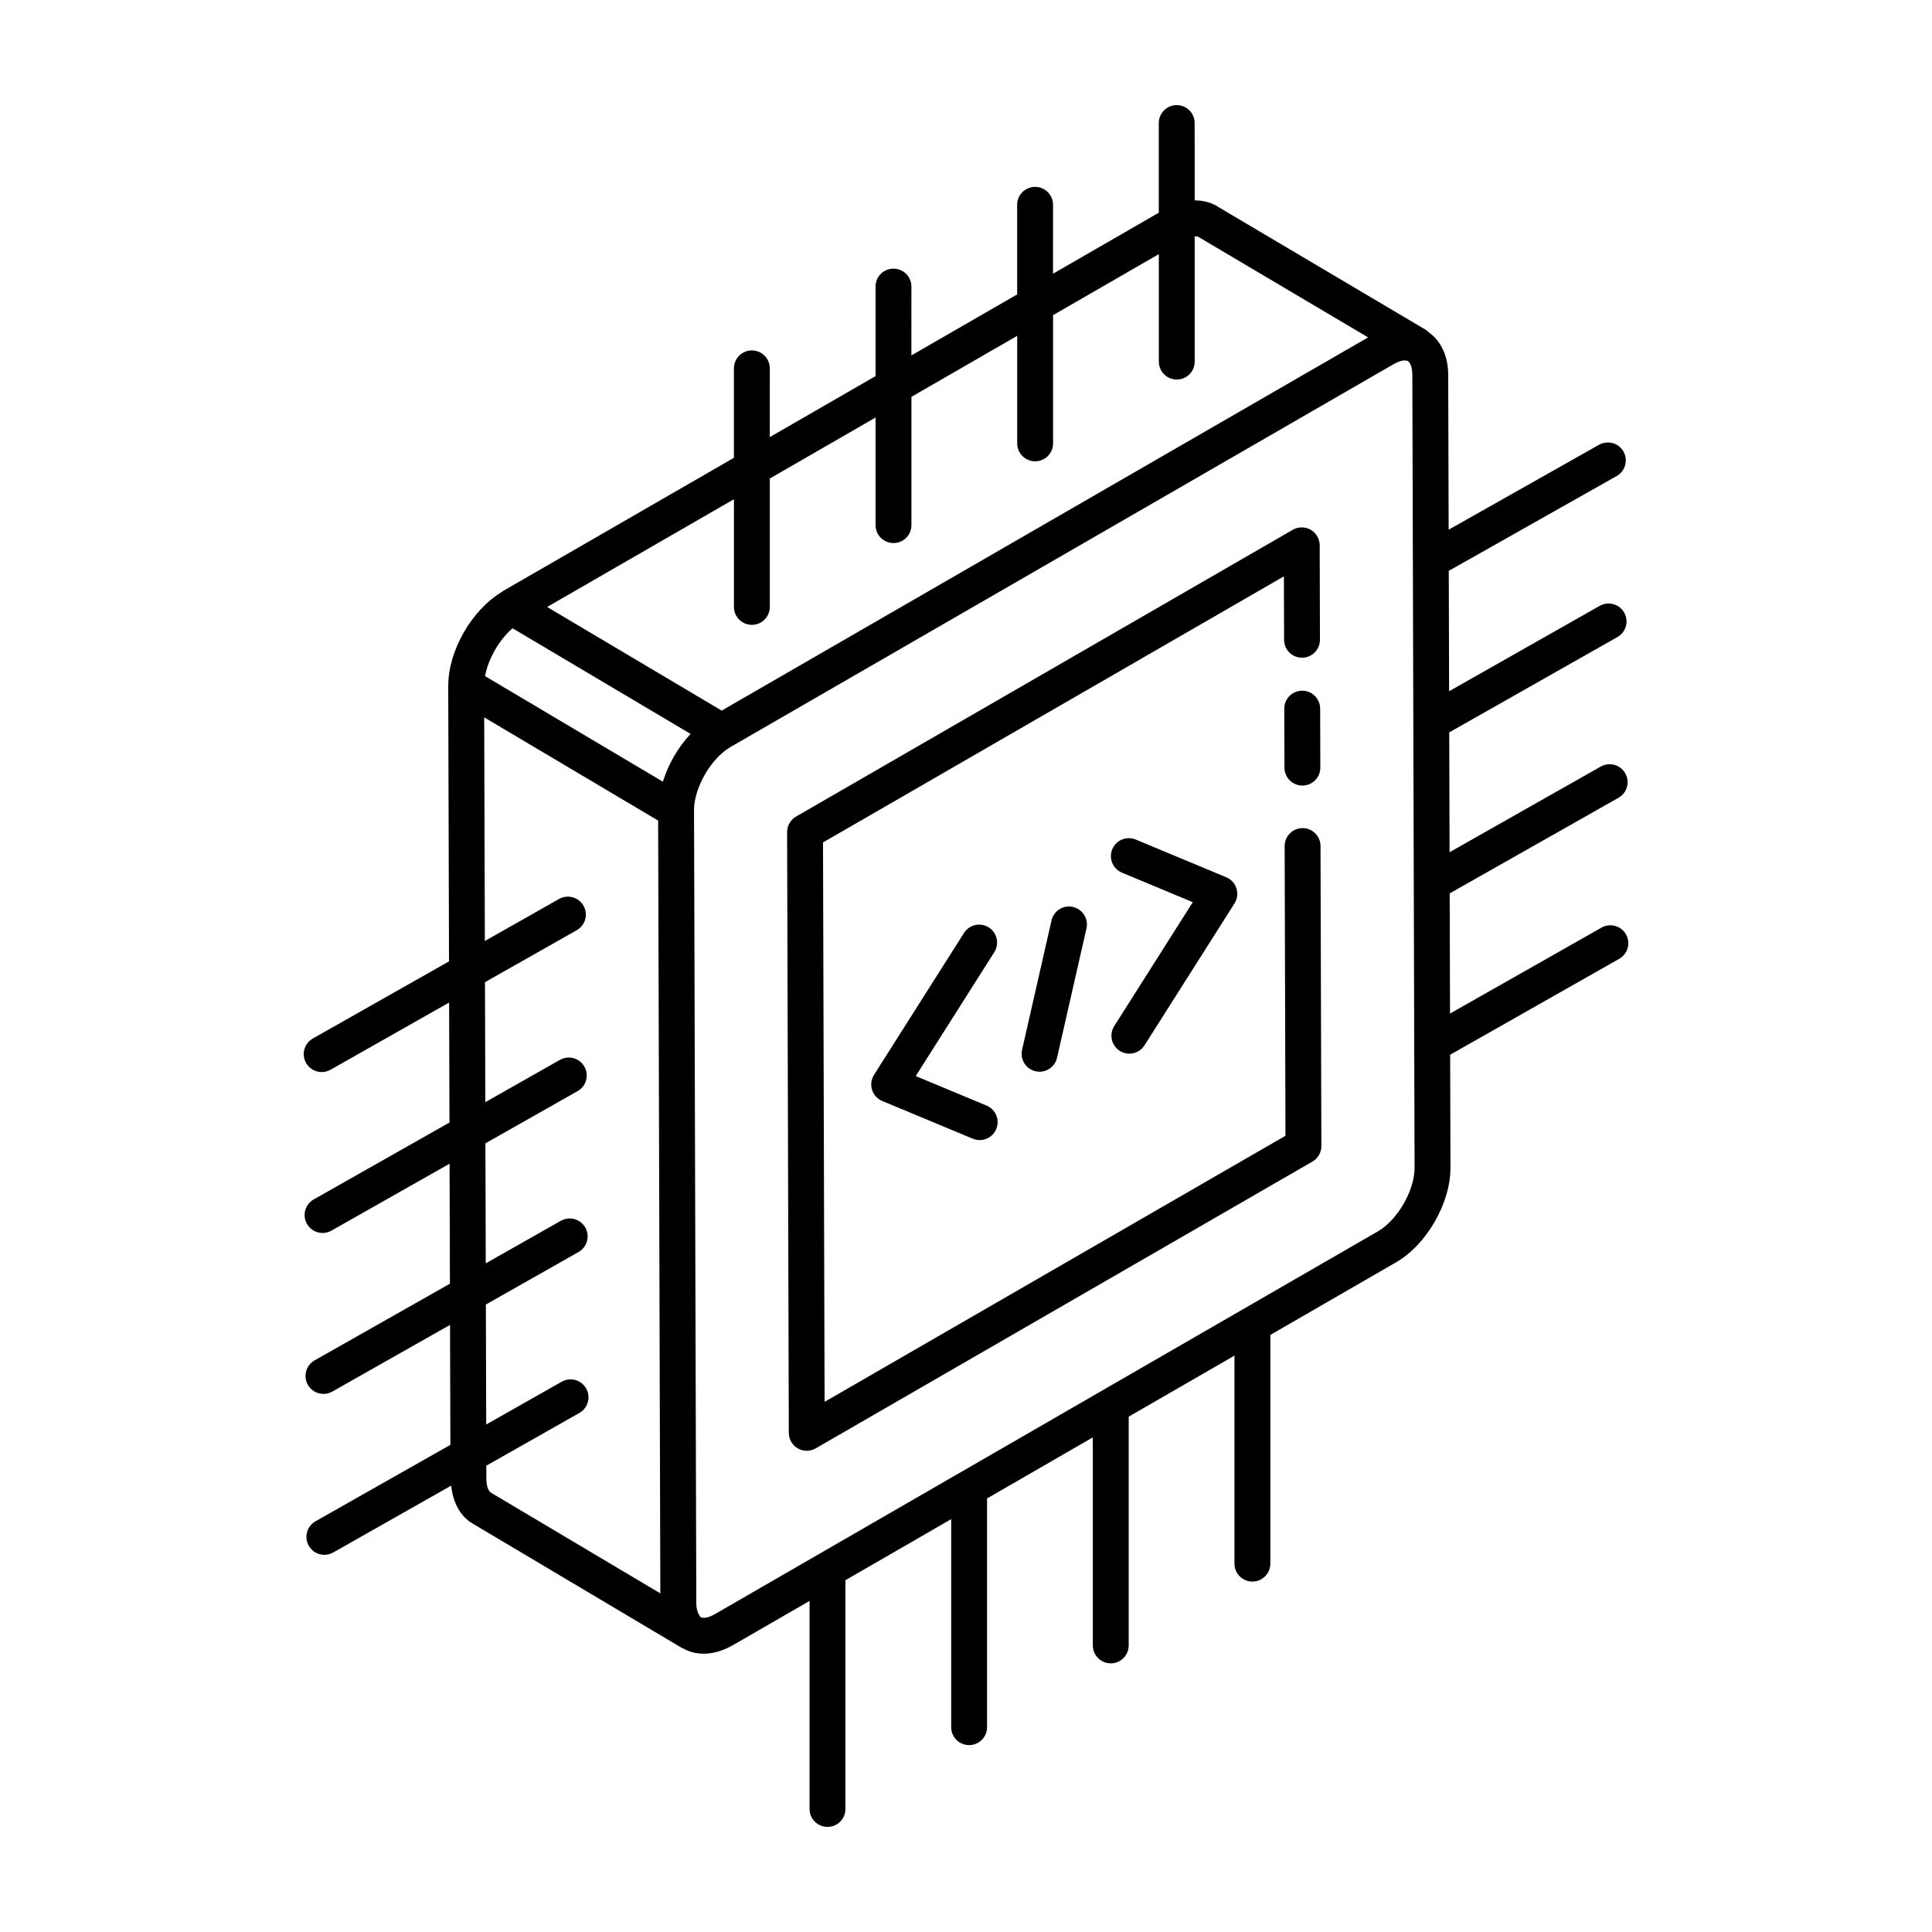 <?xml version="1.0" encoding="UTF-8"?>
<!-- Uploaded to: ICON Repo, www.iconrepo.com, Generator: ICON Repo Mixer Tools -->
<svg fill="#000000" width="800px" height="800px" version="1.1" viewBox="144 144 512 512" xmlns="http://www.w3.org/2000/svg">
 <g>
  <path d="m225.11 425.7c0.879 1.539 2.484 2.41 4.141 2.41 0.793 0 1.598-0.199 2.34-0.617l31.43-17.809 0.09 31.797-35.973 20.383c-2.285 1.297-3.086 4.195-1.793 6.481 0.879 1.539 2.484 2.41 4.141 2.41 0.793 0 1.598-0.199 2.34-0.617l31.316-17.746 0.09 31.801-35.852 20.316c-2.285 1.297-3.086 4.195-1.793 6.481 0.879 1.539 2.484 2.41 4.141 2.41 0.793 0 1.598-0.199 2.34-0.617l31.195-17.676 0.09 31.797-35.738 20.25c-2.285 1.297-3.086 4.195-1.793 6.481 1.289 2.266 4.168 3.09 6.481 1.793l31.27-17.719c0.457 4.516 2.434 8.172 5.719 10.074l55.547 33.023c0.07 0.043 0.148 0.023 0.219 0.059 4.152 2.328 9.043 1.508 13.219-0.902l20.262-11.695v55.125c0 2.629 2.125 4.754 4.754 4.754 2.629 0 4.754-2.125 4.754-4.754v-60.621l28.027-16.18v55.129c0 2.629 2.125 4.754 4.754 4.754 2.629 0 4.754-2.125 4.754-4.754v-60.617l28.027-16.18v55.133c0 2.629 2.125 4.754 4.754 4.754s4.754-2.125 4.754-4.754v-60.621l28.027-16.18v55.129c0 2.629 2.125 4.754 4.754 4.754 2.629 0 4.754-2.125 4.754-4.754v-60.617l33.293-19.223c8.129-4.691 14.473-15.715 14.445-25.098l-0.086-29.926 44.805-25.422c2.285-1.297 3.086-4.195 1.793-6.481-1.297-2.277-4.199-3.078-6.481-1.793l-40.148 22.781-0.09-31.848 44.734-25.34c2.285-1.297 3.086-4.195 1.793-6.481-1.289-2.277-4.184-3.078-6.481-1.793l-40.078 22.703-0.09-31.754 44.574-25.266c2.285-1.297 3.086-4.195 1.793-6.481-1.297-2.277-4.199-3.082-6.481-1.793l-39.918 22.629-0.09-31.898 44.5-25.133c2.285-1.297 3.09-4.191 1.801-6.481-1.297-2.285-4.188-3.074-6.481-1.801l-39.852 22.508-0.117-41.047c-0.016-5.039-1.969-9.078-5.289-11.359-0.195-0.164-0.336-0.375-0.562-0.508l-55.68-32.969c-1.191-0.691-3.141-1.398-5.652-1.391l-0.012-20.492c0-2.629-2.125-4.754-4.754-4.754s-4.754 2.125-4.754 4.754v23.762l-28.027 16.168 0.004-18.262c0-2.629-2.125-4.754-4.754-4.754s-4.754 2.125-4.754 4.754v23.746l-28.027 16.164 0.004-18.238c0-2.629-2.125-4.754-4.754-4.754s-4.754 2.125-4.754 4.754v23.723l-28.027 16.168 0.004-18.223c0-2.629-2.125-4.754-4.754-4.754s-4.754 2.125-4.754 4.754v23.707l-61.285 35.352c-0.078 0.047-0.113 0.137-0.188 0.188-8.012 4.754-14.238 15.594-14.23 24.848 0 0.012-0.008 0.02-0.008 0.031l0.207 73.027-36.086 20.445c-2.285 1.293-3.086 4.195-1.793 6.481zm54.719-115.2 47.164 27.98c-0.047 0.055-0.082 0.121-0.129 0.176-1.574 1.715-3 3.637-4.203 5.699-1.262 2.16-2.176 4.297-2.875 6.441-0.039 0.117-0.113 0.223-0.148 0.34l-47.098-27.961c0.836-4.566 3.75-9.629 7.289-12.676zm229.35 159.81-175.65 101.41c-1.949 1.133-3.277 1.164-3.828 0.855-0.152-0.09-0.293-0.41-0.445-0.637-0.395-0.637-0.73-1.57-0.73-3.098-0.191-66.496-0.609-217.09-0.609-210.13 0-5.949 4.519-13.773 9.691-16.758l175.65-101.41c1.965-1.133 3.301-1.176 3.844-0.848 0.539 0.312 1.176 1.457 1.18 3.672 0.207 72.738 0.383 135.95 0.594 210.11 0.02 5.969-4.512 13.84-9.691 16.828zm-170.68-194.01v28.535c0 2.629 2.125 4.754 4.754 4.754s4.754-2.125 4.754-4.754v-34.02l28.027-16.168v28.516c0 2.629 2.125 4.754 4.754 4.754s4.754-2.125 4.754-4.754v-33.996l28.027-16.168v28.496c0 2.629 2.125 4.754 4.754 4.754s4.754-2.125 4.754-4.754v-33.98l28.027-16.168v28.48c0 2.629 2.125 4.754 4.754 4.754 2.629 0 4.754-2.125 4.754-4.754l-0.012-33.16c0.301 0 0.672-0.078 0.859 0.035l45.105 26.711-171.31 98.902-46.254-27.461zm-66.184 57.805c0.965 0.574 49.168 29.18 46.098 27.355l0.582 204.8-44.891-26.691c-0.562-0.324-1.215-1.504-1.215-3.766l-0.012-3.383 24.672-13.98c2.285-1.297 3.086-4.195 1.793-6.481-1.297-2.277-4.184-3.082-6.481-1.793l-20.012 11.34-0.09-31.797 24.555-13.914c2.285-1.297 3.086-4.195 1.793-6.481-1.297-2.277-4.188-3.078-6.481-1.793l-19.898 11.277-0.09-31.801 24.438-13.848c2.285-1.297 3.086-4.195 1.793-6.481-1.297-2.285-4.191-3.074-6.481-1.793l-19.777 11.207-0.09-31.793 24.32-13.781c2.285-1.297 3.086-4.195 1.793-6.481-1.301-2.273-4.184-3.086-6.481-1.793l-19.664 11.141z"/>
  <path d="m489.2 363.46h-0.016c-2.621 0.008-4.75 2.141-4.738 4.766l0.219 76.762-122.14 70.516-0.418-148.25 122.14-70.516 0.047 16.824c0.008 2.617 2.137 4.738 4.754 4.738h0.016c2.621-0.008 4.75-2.141 4.738-4.766l-0.07-25.031c-0.004-1.695-0.914-3.258-2.383-4.109-1.473-0.844-3.285-0.84-4.75 0.004l-131.63 75.996c-1.477 0.855-2.383 2.426-2.375 4.133l0.449 159.2c0.004 1.695 0.914 3.258 2.383 4.109 0.734 0.422 1.555 0.633 2.371 0.633 0.82 0 1.645-0.215 2.375-0.637l131.63-75.996c1.477-0.855 2.383-2.426 2.375-4.133l-0.227-79.516c-0.004-2.613-2.133-4.734-4.75-4.734z"/>
  <path d="m489.1 327.04h-0.016c-2.629 0.008-4.75 2.144-4.738 4.766l0.047 15.637c0.008 2.621 2.137 4.738 4.754 4.738h0.016c2.629-0.008 4.75-2.144 4.738-4.766l-0.047-15.637c-0.012-2.625-2.137-4.738-4.754-4.738z"/>
  <path d="m406.03 389.77c-2.211-1.402-5.148-0.75-6.559 1.473l-23.848 37.605c-1.566 2.484-0.543 5.793 2.188 6.93l23.984 9.992c2.394 1.004 5.195-0.113 6.215-2.559 1.012-2.422-0.133-5.207-2.559-6.215l-18.773-7.824 20.828-32.844c1.402-2.215 0.742-5.152-1.477-6.559z"/>
  <path d="m440.75 422.49c2.203 1.398 5.148 0.754 6.559-1.473l23.848-37.605c1.566-2.484 0.543-5.793-2.188-6.93l-23.984-9.992c-2.406-1.004-5.203 0.133-6.215 2.559-1.012 2.422 0.133 5.207 2.559 6.215l18.773 7.824-20.828 32.844c-1.398 2.211-0.742 5.152 1.477 6.559z"/>
  <path d="m422.66 387.94-7.801 34.27c-0.68 2.969 1.582 5.805 4.637 5.805 2.168 0 4.125-1.496 4.629-3.699l7.801-34.27c0.586-2.559-1.016-5.106-3.578-5.688-2.551-0.617-5.113 1.023-5.688 3.582z"/>
 </g>
</svg>